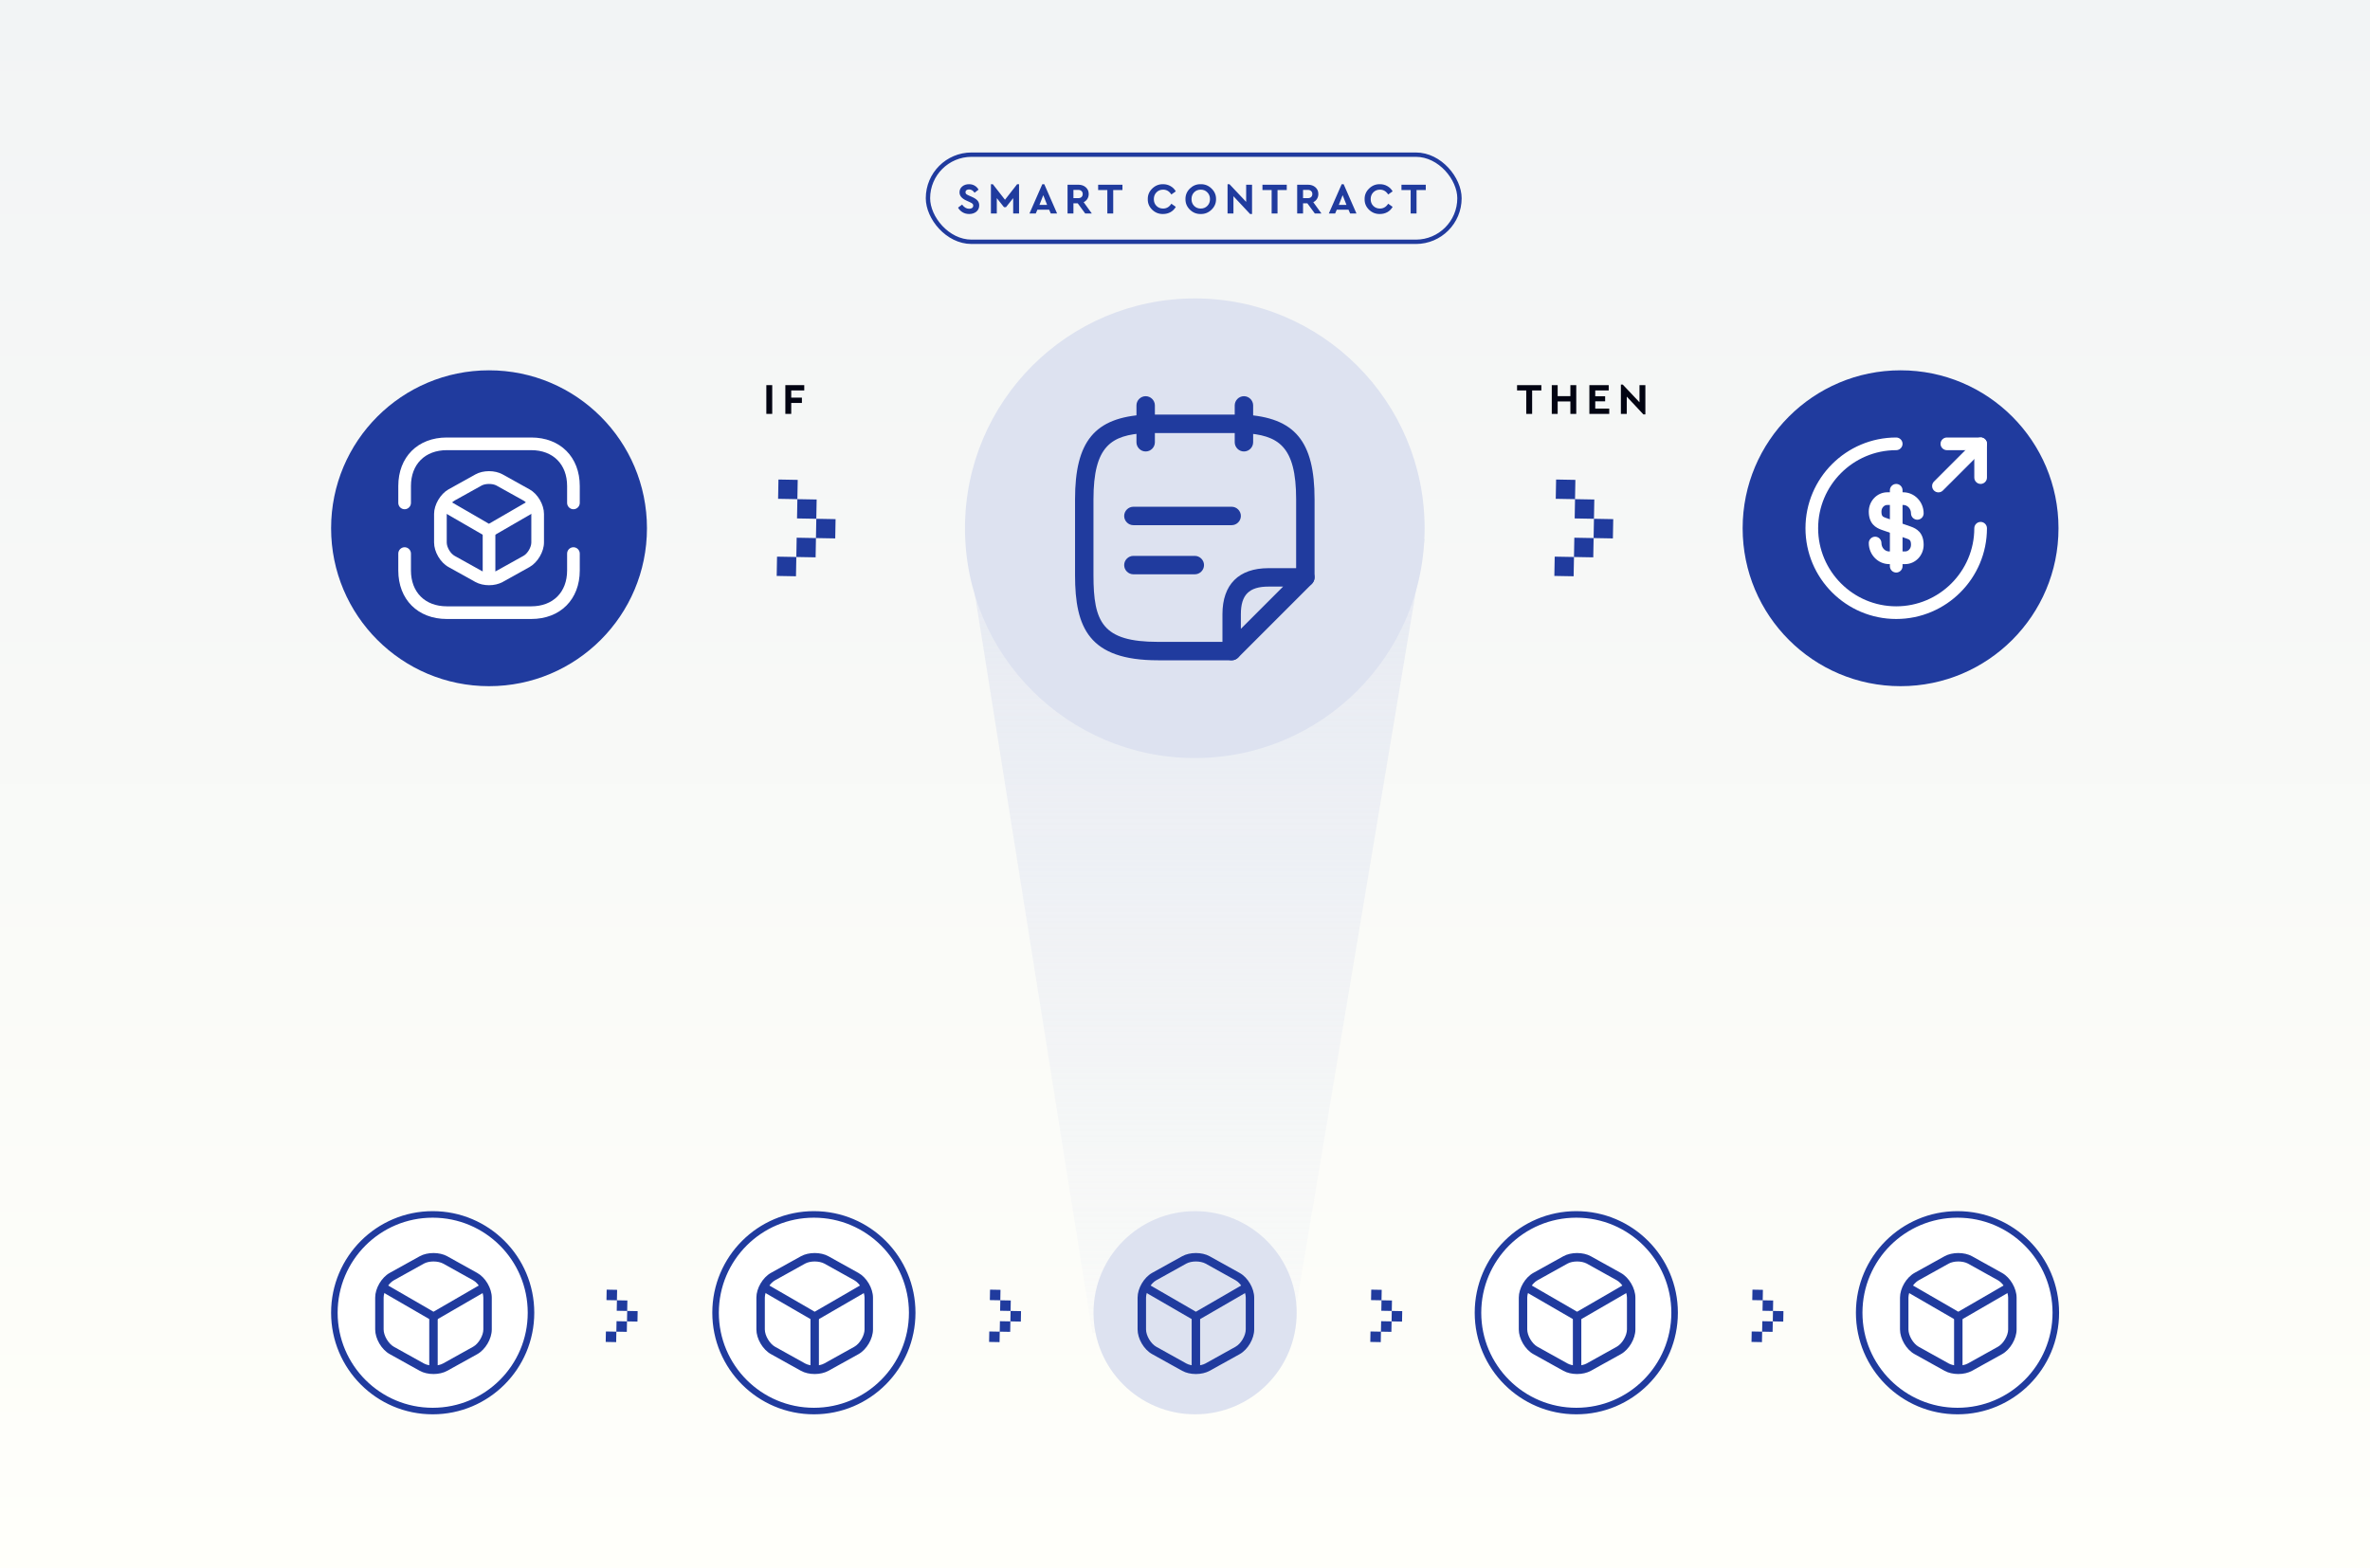 <?xml version="1.0" encoding="UTF-8"?>
<svg xmlns="http://www.w3.org/2000/svg" width="1088" height="720" viewBox="0 0 1088 720" fill="none">
  <rect x="0" y="0" width="1088" height="720" fill="#808080" stroke="none"/>
  <g clip-path="url(#clip0_179_1541)">
    <rect width="1088" height="720" fill="white"></rect>
    <rect x="-7" width="1095" height="720" fill="url(#paint0_linear_179_1541)"></rect>
    <path d="M501.5 612L443.5 247.5H654L593 612H501.5Z" fill="url(#paint1_linear_179_1541)"></path>
    <circle cx="548.5" cy="242.5" r="105.5" fill="#DDE2F0"></circle>
    <path d="M525.945 207.258C523.633 207.258 521.716 205.34 521.716 203.029V186.112C521.716 183.8 523.633 181.883 525.945 181.883C528.257 181.883 530.174 183.8 530.174 186.112V203.029C530.174 205.34 528.257 207.258 525.945 207.258Z" fill="#203B9E"></path>
    <path d="M571.055 207.258C568.743 207.258 566.826 205.34 566.826 203.029V186.112C566.826 183.8 568.743 181.883 571.055 181.883C573.367 181.883 575.284 183.8 575.284 186.112V203.029C575.284 205.34 573.367 207.258 571.055 207.258Z" fill="#203B9E"></path>
    <path d="M565.417 241.09H520.306C517.994 241.09 516.077 239.173 516.077 236.861C516.077 234.549 517.994 232.632 520.306 232.632H565.417C567.728 232.632 569.646 234.549 569.646 236.861C569.646 239.173 567.728 241.09 565.417 241.09Z" fill="#203B9E"></path>
    <path d="M548.5 263.645H520.306C517.994 263.645 516.077 261.728 516.077 259.416C516.077 257.104 517.994 255.187 520.306 255.187H548.5C550.812 255.187 552.729 257.104 552.729 259.416C552.729 261.728 550.812 263.645 548.5 263.645Z" fill="#203B9E"></path>
    <path d="M565.417 303.117H531.584C499.894 303.117 493.522 288.174 493.522 264.04V229.249C493.522 202.521 502.545 191.638 525.72 190.341H571.056C594.457 191.638 603.479 202.521 603.479 229.249V265.055C603.479 267.367 601.562 269.284 599.25 269.284C596.938 269.284 595.021 267.367 595.021 265.055V229.249C595.021 204.664 586.844 199.701 570.83 198.799H525.946C510.157 199.701 501.981 204.664 501.981 229.249V264.04C501.981 285.637 506.097 294.659 531.584 294.659H565.417C567.729 294.659 569.646 296.576 569.646 298.888C569.646 301.2 567.729 303.117 565.417 303.117Z" fill="#203B9E"></path>
    <path d="M565.417 303.117C564.853 303.117 564.345 303.004 563.781 302.779C562.202 302.102 561.188 300.58 561.188 298.888V281.972C561.188 268.326 568.687 260.826 582.333 260.826H599.249C600.941 260.826 602.52 261.841 603.14 263.42C603.817 264.999 603.422 266.803 602.238 268.044L568.405 301.877C567.616 302.666 566.544 303.117 565.417 303.117ZM582.333 269.284C573.424 269.284 569.646 273.062 569.646 281.972V288.682L589.043 269.284H582.333Z" fill="#203B9E"></path>
    <path d="M439.809 95.32L441.669 93.92C442.602 95.2 443.682 95.84 444.909 95.84C445.496 95.84 445.956 95.713 446.289 95.46C446.622 95.193 446.789 94.833 446.789 94.38C446.789 94.007 446.676 93.72 446.449 93.52C446.222 93.307 445.776 93.047 445.109 92.74L443.689 92.1C441.556 91.153 440.489 89.887 440.489 88.3C440.489 87.18 440.902 86.28 441.729 85.6C442.556 84.907 443.602 84.56 444.869 84.56C445.856 84.56 446.722 84.787 447.469 85.24C448.216 85.68 448.802 86.287 449.229 87.06L447.389 88.48C446.709 87.467 445.869 86.96 444.869 86.96C444.389 86.96 443.996 87.073 443.689 87.3C443.382 87.527 443.229 87.84 443.229 88.24C443.229 88.573 443.336 88.847 443.549 89.06C443.776 89.26 444.182 89.493 444.769 89.76L446.269 90.42C447.402 90.927 448.229 91.48 448.749 92.08C449.269 92.667 449.529 93.4 449.529 94.28C449.529 95.467 449.096 96.427 448.229 97.16C447.362 97.88 446.256 98.24 444.909 98.24C443.802 98.24 442.802 97.98 441.909 97.46C441.029 96.94 440.329 96.227 439.809 95.32ZM466.941 84.56H467.821V98H465.121V90.96L461.801 95.12H460.921L457.601 90.96V98H454.901V84.56H455.781L461.361 91.7L466.941 84.56ZM482.378 98L481.638 96.28H476.238L475.498 98H472.598L478.498 84.56H479.398L485.278 98H482.378ZM480.698 94.06L478.938 89.6L477.178 94.06H480.698ZM501.221 98H498.181L494.761 93.34H492.781V98H490.081V84.8H495.041C496.427 84.8 497.567 85.193 498.461 85.98C499.354 86.767 499.801 87.793 499.801 89.06C499.801 89.887 499.594 90.633 499.181 91.3C498.781 91.953 498.214 92.46 497.481 92.82L501.221 98ZM492.781 87.18V90.96H495.041C495.667 90.96 496.154 90.787 496.501 90.44C496.861 90.093 497.041 89.633 497.041 89.06C497.041 88.5 496.854 88.047 496.481 87.7C496.121 87.353 495.641 87.18 495.041 87.18H492.781ZM508.346 98V87.24H504.126V84.8H515.286V87.24H511.046V98H508.346ZM526.914 91.4C526.888 89.507 527.574 87.887 528.974 86.54C530.374 85.18 532.034 84.52 533.954 84.56C535.208 84.56 536.341 84.853 537.354 85.44C538.381 86.013 539.188 86.813 539.774 87.84L537.734 89.28C536.788 87.8 535.528 87.06 533.954 87.06C532.728 87.06 531.708 87.473 530.894 88.3C530.094 89.127 529.694 90.167 529.694 91.42C529.694 92.673 530.094 93.707 530.894 94.52C531.708 95.333 532.728 95.74 533.954 95.74C535.528 95.74 536.788 95 537.734 93.52L539.774 94.96C539.201 95.987 538.401 96.793 537.374 97.38C536.348 97.953 535.201 98.24 533.934 98.24C532.001 98.28 530.334 97.627 528.934 96.28C527.548 94.92 526.874 93.293 526.914 91.4ZM544.211 91.4C544.185 89.52 544.865 87.9 546.251 86.54C547.651 85.18 549.305 84.52 551.211 84.56C553.118 84.52 554.771 85.18 556.171 86.54C557.585 87.9 558.278 89.52 558.251 91.4C558.278 93.28 557.585 94.9 556.171 96.26C554.771 97.62 553.118 98.28 551.211 98.24C549.305 98.28 547.651 97.62 546.251 96.26C544.865 94.9 544.185 93.28 544.211 91.4ZM555.471 91.4C555.471 90.147 555.065 89.113 554.251 88.3C553.451 87.473 552.445 87.06 551.231 87.06C550.005 87.06 548.991 87.467 548.191 88.28C547.391 89.093 546.991 90.133 546.991 91.4C546.991 92.667 547.391 93.707 548.191 94.52C548.991 95.333 550.005 95.74 551.231 95.74C552.445 95.74 553.451 95.333 554.251 94.52C555.065 93.707 555.471 92.667 555.471 91.4ZM572.078 84.8H574.778V98.24H573.878L566.238 90.08V98H563.538V84.56H564.418L572.078 92.68V84.8ZM583.775 98V87.24H579.555V84.8H590.715V87.24H586.475V98H583.775ZM606.635 98H603.595L600.175 93.34H598.195V98H595.495V84.8H600.455C601.841 84.8 602.981 85.193 603.875 85.98C604.768 86.767 605.215 87.793 605.215 89.06C605.215 89.887 605.008 90.633 604.595 91.3C604.195 91.953 603.628 92.46 602.895 92.82L606.635 98ZM598.195 87.18V90.96H600.455C601.081 90.96 601.568 90.787 601.915 90.44C602.275 90.093 602.455 89.633 602.455 89.06C602.455 88.5 602.268 88.047 601.895 87.7C601.535 87.353 601.055 87.18 600.455 87.18H598.195ZM619.808 98L619.068 96.28H613.668L612.928 98H610.028L615.928 84.56H616.828L622.708 98H619.808ZM618.128 94.06L616.368 89.6L614.608 94.06H618.128ZM626.457 91.4C626.431 89.507 627.117 87.887 628.517 86.54C629.917 85.18 631.577 84.52 633.497 84.56C634.751 84.56 635.884 84.853 636.897 85.44C637.924 86.013 638.731 86.813 639.317 87.84L637.277 89.28C636.331 87.8 635.071 87.06 633.497 87.06C632.271 87.06 631.251 87.473 630.437 88.3C629.637 89.127 629.237 90.167 629.237 91.42C629.237 92.673 629.637 93.707 630.437 94.52C631.251 95.333 632.271 95.74 633.497 95.74C635.071 95.74 636.331 95 637.277 93.52L639.317 94.96C638.744 95.987 637.944 96.793 636.917 97.38C635.891 97.953 634.744 98.24 633.477 98.24C631.544 98.28 629.877 97.627 628.477 96.28C627.091 94.92 626.417 93.293 626.457 91.4ZM647.592 98V87.24H643.372V84.8H654.532V87.24H650.292V98H647.592Z" fill="#203B9E"></path>
    <rect x="426" y="71" width="244" height="40" rx="20" stroke="#203B9E" stroke-width="2"></rect>
    <circle cx="224.5" cy="242.5" r="72.5" fill="#203B9E"></circle>
    <path d="M263.25 233.781C261.661 233.781 260.344 232.464 260.344 230.875V223.125C260.344 213.128 253.872 206.656 243.875 206.656H205.125C195.128 206.656 188.656 213.128 188.656 223.125V230.875C188.656 232.464 187.339 233.781 185.75 233.781C184.161 233.781 182.844 232.464 182.844 230.875V223.125C182.844 209.795 191.795 200.844 205.125 200.844H243.875C257.205 200.844 266.156 209.795 266.156 223.125V230.875C266.156 232.464 264.839 233.781 263.25 233.781Z" fill="white"></path>
    <path d="M243.875 284.156H205.125C191.795 284.156 182.844 275.205 182.844 261.875V254.125C182.844 252.536 184.161 251.219 185.75 251.219C187.339 251.219 188.656 252.536 188.656 254.125V261.875C188.656 271.872 195.128 278.344 205.125 278.344H243.875C253.872 278.344 260.344 271.872 260.344 261.875V254.125C260.344 252.536 261.661 251.219 263.25 251.219C264.839 251.219 266.156 252.536 266.156 254.125V261.875C266.156 275.205 257.205 284.156 243.875 284.156Z" fill="white"></path>
    <path d="M224.501 246.685C223.997 246.685 223.493 246.569 223.028 246.297L202.491 234.44C201.096 233.626 200.631 231.844 201.444 230.449C202.258 229.054 204.041 228.589 205.397 229.402L224.462 240.446L243.411 229.48C244.806 228.666 246.588 229.17 247.363 230.526C248.177 231.921 247.673 233.704 246.317 234.517L225.934 246.297C225.508 246.53 225.004 246.685 224.501 246.685Z" fill="white"></path>
    <path d="M224.5 267.765C222.911 267.765 221.594 266.447 221.594 264.859V243.779C221.594 242.19 222.911 240.872 224.5 240.872C226.089 240.872 227.406 242.19 227.406 243.779V264.859C227.406 266.447 226.089 267.765 224.5 267.765Z" fill="white"></path>
    <path d="M224.501 268.656C222.253 268.656 220.044 268.153 218.262 267.184L205.862 260.286C202.142 258.233 199.274 253.311 199.274 249.049V235.913C199.274 231.689 202.181 226.768 205.862 224.675L218.262 217.778C221.827 215.801 227.174 215.801 230.739 217.778L243.139 224.675C246.859 226.729 249.727 231.65 249.727 235.913V249.049C249.727 253.273 246.821 258.194 243.139 260.286L230.739 267.184C228.957 268.153 226.748 268.656 224.501 268.656ZM221.091 222.893L208.691 229.79C206.792 230.836 205.087 233.781 205.087 235.913V249.049C205.087 251.219 206.792 254.125 208.691 255.171L221.091 262.069C222.873 263.038 226.128 263.038 227.911 262.069L240.311 255.171C242.209 254.125 243.914 251.18 243.914 249.049V235.913C243.914 233.743 242.209 230.836 240.311 229.79L227.911 222.893C226.128 221.924 222.873 221.924 221.091 222.893Z" fill="white"></path>
    <circle cx="872.5" cy="242.5" r="72.5" fill="#203B9E"></circle>
    <path d="M874.569 258.969H867.284C862.13 258.969 857.906 254.629 857.906 249.281C857.906 247.692 859.224 246.375 860.812 246.375C862.401 246.375 863.719 247.692 863.719 249.281C863.719 251.412 865.308 253.156 867.284 253.156H874.569C876.08 253.156 877.281 251.8 877.281 250.134C877.281 248.041 876.7 247.731 875.383 247.266L863.719 243.197C861.239 242.306 857.906 240.524 857.906 234.827C857.906 229.984 861.743 225.992 866.431 225.992H873.716C878.87 225.992 883.094 230.332 883.094 235.68C883.094 237.269 881.776 238.586 880.188 238.586C878.599 238.586 877.281 237.269 877.281 235.68C877.281 233.549 875.692 231.805 873.716 231.805H866.431C864.92 231.805 863.719 233.161 863.719 234.827C863.719 236.92 864.3 237.23 865.617 237.695L877.281 241.764C879.761 242.655 883.094 244.437 883.094 250.134C883.094 255.016 879.257 258.969 874.569 258.969Z" fill="white"></path>
    <path d="M870.5 262.844C868.911 262.844 867.594 261.526 867.594 259.938V225.062C867.594 223.474 868.911 222.156 870.5 222.156C872.089 222.156 873.406 223.474 873.406 225.062V259.938C873.406 261.526 872.089 262.844 870.5 262.844Z" fill="white"></path>
    <path d="M870.5 284.156C847.521 284.156 828.844 265.479 828.844 242.5C828.844 219.521 847.521 200.844 870.5 200.844C872.089 200.844 873.406 202.161 873.406 203.75C873.406 205.339 872.089 206.656 870.5 206.656C850.738 206.656 834.656 222.738 834.656 242.5C834.656 262.263 850.738 278.344 870.5 278.344C890.263 278.344 906.344 262.263 906.344 242.5C906.344 240.911 907.661 239.594 909.25 239.594C910.839 239.594 912.156 240.911 912.156 242.5C912.156 265.479 893.479 284.156 870.5 284.156Z" fill="white"></path>
    <path d="M909.25 222.156C907.661 222.156 906.344 220.839 906.344 219.25V206.656H893.75C892.161 206.656 890.844 205.339 890.844 203.75C890.844 202.161 892.161 200.844 893.75 200.844H909.25C910.839 200.844 912.156 202.161 912.156 203.75V219.25C912.156 220.839 910.839 222.156 909.25 222.156Z" fill="white"></path>
    <path d="M889.875 226.031C889.139 226.031 888.403 225.76 887.821 225.179C886.698 224.055 886.698 222.195 887.821 221.071L907.196 201.696C908.32 200.573 910.18 200.573 911.304 201.696C912.428 202.82 912.428 204.68 911.304 205.804L891.929 225.179C891.348 225.76 890.611 226.031 889.875 226.031Z" fill="white"></path>
    <path fill-rule="evenodd" clip-rule="evenodd" d="M356.56 264.387L365.41 264.548L365.571 255.698L374.421 255.858L374.581 247.008L365.731 246.847L365.571 255.697L356.72 255.537L356.56 264.387ZM383.432 247.168L374.581 247.008L374.742 238.157L383.592 238.318L383.432 247.168ZM365.892 237.997L374.742 238.157L374.903 229.307L366.052 229.146L365.892 237.997ZM366.052 229.147L357.202 228.986L357.363 220.136L366.213 220.296L366.052 229.147Z" fill="#203B9E"></path>
    <path fill-rule="evenodd" clip-rule="evenodd" d="M713.56 264.387L722.41 264.548L722.571 255.698L731.421 255.858L731.581 247.008L722.731 246.847L722.571 255.697L713.72 255.537L713.56 264.387ZM740.432 247.168L731.581 247.008L731.742 238.157L740.592 238.318L740.432 247.168ZM722.892 237.997L731.742 238.157L731.903 229.307L723.052 229.146L722.892 237.997ZM723.052 229.147L714.202 228.986L714.363 220.136L723.213 220.296L723.052 229.147Z" fill="#203B9E"></path>
    <path d="M351.807 190V176.8H354.507V190H351.807ZM360.53 190V176.8H369.21V179.24H363.23V182.54H368.13V184.98H363.23V190H360.53Z" fill="#020412"></path>
    <path d="M700.66 190V179.24H696.44V176.8H707.6V179.24H703.36V190H700.66ZM712.379 190V176.8H715.079V181.86H720.919V176.8H723.619V190H720.919V184.3H715.079V190H712.379ZM729.637 190V176.8H738.517V179.24H732.337V181.92H736.877V184.22H732.337V187.56H738.757V190H729.637ZM752.642 176.8H755.342V190.24H754.442L746.802 182.08V190H744.102V176.56H744.982L752.642 184.68V176.8Z" fill="#020412"></path>
    <path fill-rule="evenodd" clip-rule="evenodd" d="M278.065 616.037L282.865 616.124L282.952 611.325L278.153 611.238L278.065 616.037ZM282.952 611.325L287.752 611.412L287.839 606.612L283.039 606.525L282.952 611.325ZM292.639 606.699L287.839 606.612L287.926 601.813L292.726 601.9L292.639 606.699ZM283.126 601.725L287.926 601.813L288.013 597.013L283.213 596.926L283.301 592.126L278.501 592.039L278.414 596.839L283.213 596.926L283.126 601.725Z" fill="#203B9E"></path>
    <path fill-rule="evenodd" clip-rule="evenodd" d="M454.065 616.037L458.865 616.124L458.952 611.325L454.153 611.238L454.065 616.037ZM458.952 611.325L463.752 611.412L463.839 606.612L459.039 606.525L458.952 611.325ZM468.639 606.699L463.839 606.612L463.926 601.813L468.726 601.9L468.639 606.699ZM459.126 601.725L463.926 601.813L464.013 597.013L459.213 596.926L459.301 592.126L454.501 592.039L454.414 596.839L459.213 596.926L459.126 601.725Z" fill="#203B9E"></path>
    <path fill-rule="evenodd" clip-rule="evenodd" d="M629.065 616.037L633.865 616.124L633.952 611.325L629.153 611.238L629.065 616.037ZM633.952 611.325L638.752 611.412L638.839 606.612L634.039 606.525L633.952 611.325ZM643.639 606.699L638.839 606.612L638.926 601.813L643.726 601.9L643.639 606.699ZM634.126 601.725L638.926 601.813L639.013 597.013L634.213 596.926L634.301 592.126L629.501 592.039L629.414 596.839L634.213 596.926L634.126 601.725Z" fill="#203B9E"></path>
    <path fill-rule="evenodd" clip-rule="evenodd" d="M804.065 616.037L808.865 616.124L808.952 611.325L804.153 611.238L804.065 616.037ZM808.952 611.325L813.752 611.412L813.839 606.612L809.039 606.525L808.952 611.325ZM818.639 606.699L813.839 606.612L813.926 601.813L818.726 601.9L818.639 606.699ZM809.126 601.725L813.926 601.813L814.013 597.013L809.213 596.926L809.301 592.126L804.501 592.039L804.414 596.839L809.213 596.926L809.126 601.725Z" fill="#203B9E"></path>
    <circle cx="373.634" cy="602.634" r="45.134" fill="white" stroke="#203B9E" stroke-width="3"></circle>
    <circle cx="198.634" cy="602.634" r="45.134" fill="white" stroke="#203B9E" stroke-width="3"></circle>
    <circle cx="898.634" cy="602.634" r="45.134" fill="white" stroke="#203B9E" stroke-width="3"></circle>
    <circle cx="723.634" cy="602.634" r="45.134" fill="white" stroke="#203B9E" stroke-width="3"></circle>
    <path d="M199 606.358C198.664 606.358 198.329 606.281 198.019 606.1L175.208 592.899C174.304 592.357 173.968 591.168 174.51 590.238C175.053 589.308 176.241 588.998 177.171 589.541L199 602.173L220.7 589.618C221.63 589.076 222.819 589.412 223.361 590.316C223.904 591.246 223.568 592.434 222.664 592.977L200.008 606.1C199.672 606.255 199.336 606.358 199 606.358Z" fill="#203B9E"></path>
    <path d="M199 629.763C197.941 629.763 197.062 628.885 197.062 627.826V604.395C197.062 603.336 197.941 602.458 199 602.458C200.059 602.458 200.938 603.336 200.938 604.395V627.826C200.938 628.885 200.059 629.763 199 629.763Z" fill="#203B9E"></path>
    <path d="M199 630.771C196.726 630.771 194.479 630.28 192.696 629.298L178.901 621.626C175.155 619.559 172.236 614.573 172.236 610.285V595.689C172.236 591.401 175.155 586.441 178.901 584.348L192.696 576.702C196.235 574.738 201.764 574.738 205.303 576.702L219.098 584.374C222.844 586.441 225.763 591.427 225.763 595.715V610.311C225.763 614.599 222.844 619.559 219.098 621.652L205.303 629.298C203.52 630.28 201.273 630.771 199 630.771ZM199 579.104C197.372 579.104 195.77 579.44 194.582 580.086L180.787 587.758C178.307 589.128 176.111 592.848 176.111 595.689V610.285C176.111 613.127 178.307 616.847 180.787 618.242L194.582 625.914C196.933 627.232 201.066 627.232 203.417 625.914L217.212 618.242C219.692 616.847 221.888 613.153 221.888 610.285V595.689C221.888 592.848 219.692 589.128 217.212 587.733L203.417 580.06C202.229 579.44 200.627 579.104 199 579.104Z" fill="#203B9E"></path>
    <path d="M374 606.358C373.664 606.358 373.329 606.281 373.019 606.1L350.208 592.899C349.304 592.357 348.968 591.168 349.51 590.238C350.053 589.308 351.241 588.998 352.171 589.541L374 602.173L395.7 589.618C396.63 589.076 397.819 589.412 398.361 590.316C398.904 591.246 398.568 592.434 397.664 592.977L375.008 606.1C374.672 606.255 374.336 606.358 374 606.358Z" fill="#203B9E"></path>
    <path d="M374 629.763C372.941 629.763 372.062 628.885 372.062 627.826V604.395C372.062 603.336 372.941 602.458 374 602.458C375.059 602.458 375.938 603.336 375.938 604.395V627.826C375.938 628.885 375.059 629.763 374 629.763Z" fill="#203B9E"></path>
    <path d="M374 630.771C371.726 630.771 369.479 630.28 367.696 629.298L353.901 621.626C350.155 619.559 347.236 614.573 347.236 610.285V595.689C347.236 591.401 350.155 586.441 353.901 584.348L367.696 576.702C371.235 574.738 376.764 574.738 380.303 576.702L394.098 584.374C397.844 586.441 400.763 591.427 400.763 595.715V610.311C400.763 614.599 397.844 619.559 394.098 621.652L380.303 629.298C378.52 630.28 376.273 630.771 374 630.771ZM374 579.104C372.372 579.104 370.77 579.44 369.582 580.086L355.787 587.758C353.307 589.128 351.111 592.848 351.111 595.689V610.285C351.111 613.127 353.307 616.847 355.787 618.242L369.582 625.914C371.933 627.232 376.066 627.232 378.417 625.914L392.212 618.242C394.692 616.847 396.888 613.153 396.888 610.285V595.689C396.888 592.848 394.692 589.128 392.212 587.733L378.417 580.06C377.229 579.44 375.627 579.104 374 579.104Z" fill="#203B9E"></path>
    <circle cx="548.634" cy="602.634" r="46.634" fill="#DDE2F0"></circle>
    <path d="M549 606.358C548.664 606.358 548.329 606.281 548.019 606.1L525.208 592.899C524.304 592.357 523.968 591.168 524.51 590.238C525.053 589.308 526.241 588.998 527.171 589.541L549 602.173L570.7 589.618C571.63 589.076 572.819 589.412 573.361 590.316C573.904 591.246 573.568 592.434 572.664 592.977L550.008 606.1C549.672 606.255 549.336 606.358 549 606.358Z" fill="#203B9E"></path>
    <path d="M549 629.763C547.941 629.763 547.062 628.885 547.062 627.826V604.395C547.062 603.336 547.941 602.458 549 602.458C550.059 602.458 550.938 603.336 550.938 604.395V627.826C550.938 628.885 550.059 629.763 549 629.763Z" fill="#203B9E"></path>
    <path d="M549 630.771C546.726 630.771 544.479 630.28 542.696 629.298L528.901 621.626C525.155 619.559 522.236 614.573 522.236 610.285V595.689C522.236 591.401 525.155 586.441 528.901 584.348L542.696 576.702C546.235 574.738 551.764 574.738 555.303 576.702L569.098 584.374C572.844 586.441 575.763 591.427 575.763 595.715V610.311C575.763 614.599 572.844 619.559 569.098 621.652L555.303 629.298C553.52 630.28 551.273 630.771 549 630.771ZM549 579.104C547.372 579.104 545.77 579.44 544.582 580.086L530.787 587.758C528.307 589.128 526.111 592.848 526.111 595.689V610.285C526.111 613.127 528.307 616.847 530.787 618.242L544.582 625.914C546.933 627.232 551.066 627.232 553.417 625.914L567.212 618.242C569.692 616.847 571.888 613.153 571.888 610.285V595.689C571.888 592.848 569.692 589.128 567.212 587.733L553.417 580.06C552.229 579.44 550.627 579.104 549 579.104Z" fill="#203B9E"></path>
    <path d="M724 606.358C723.664 606.358 723.329 606.281 723.019 606.1L700.208 592.899C699.304 592.357 698.968 591.168 699.51 590.238C700.053 589.308 701.241 588.998 702.171 589.541L724 602.173L745.7 589.618C746.63 589.076 747.819 589.412 748.361 590.316C748.904 591.246 748.568 592.434 747.664 592.977L725.008 606.1C724.672 606.255 724.336 606.358 724 606.358Z" fill="#203B9E"></path>
    <path d="M724 629.763C722.941 629.763 722.062 628.885 722.062 627.826V604.395C722.062 603.336 722.941 602.458 724 602.458C725.059 602.458 725.938 603.336 725.938 604.395V627.826C725.938 628.885 725.059 629.763 724 629.763Z" fill="#203B9E"></path>
    <path d="M724 630.771C721.726 630.771 719.479 630.28 717.696 629.298L703.901 621.626C700.155 619.559 697.236 614.573 697.236 610.285V595.689C697.236 591.401 700.155 586.441 703.901 584.348L717.696 576.702C721.235 574.738 726.764 574.738 730.303 576.702L744.098 584.374C747.844 586.441 750.763 591.427 750.763 595.715V610.311C750.763 614.599 747.844 619.559 744.098 621.652L730.303 629.298C728.52 630.28 726.273 630.771 724 630.771ZM724 579.104C722.372 579.104 720.77 579.44 719.582 580.086L705.787 587.758C703.307 589.128 701.111 592.848 701.111 595.689V610.285C701.111 613.127 703.307 616.847 705.787 618.242L719.582 625.914C721.933 627.232 726.066 627.232 728.417 625.914L742.212 618.242C744.692 616.847 746.888 613.153 746.888 610.285V595.689C746.888 592.848 744.692 589.128 742.212 587.733L728.417 580.06C727.229 579.44 725.627 579.104 724 579.104Z" fill="#203B9E"></path>
    <path d="M899 606.358C898.664 606.358 898.329 606.281 898.019 606.1L875.208 592.899C874.304 592.357 873.968 591.168 874.51 590.238C875.053 589.308 876.241 588.998 877.171 589.541L899 602.173L920.7 589.618C921.63 589.076 922.819 589.412 923.361 590.316C923.904 591.246 923.568 592.434 922.664 592.977L900.008 606.1C899.672 606.255 899.336 606.358 899 606.358Z" fill="#203B9E"></path>
    <path d="M899 629.763C897.941 629.763 897.062 628.885 897.062 627.826V604.395C897.062 603.336 897.941 602.458 899 602.458C900.059 602.458 900.938 603.336 900.938 604.395V627.826C900.938 628.885 900.059 629.763 899 629.763Z" fill="#203B9E"></path>
    <path d="M899 630.771C896.726 630.771 894.479 630.28 892.696 629.298L878.901 621.626C875.155 619.559 872.236 614.573 872.236 610.285V595.689C872.236 591.401 875.155 586.441 878.901 584.348L892.696 576.702C896.235 574.738 901.764 574.738 905.303 576.702L919.098 584.374C922.844 586.441 925.763 591.427 925.763 595.715V610.311C925.763 614.599 922.844 619.559 919.098 621.652L905.303 629.298C903.52 630.28 901.273 630.771 899 630.771ZM899 579.104C897.372 579.104 895.77 579.44 894.582 580.086L880.787 587.758C878.307 589.128 876.111 592.848 876.111 595.689V610.285C876.111 613.127 878.307 616.847 880.787 618.242L894.582 625.914C896.933 627.232 901.066 627.232 903.417 625.914L917.212 618.242C919.692 616.847 921.888 613.153 921.888 610.285V595.689C921.888 592.848 919.692 589.128 917.212 587.733L903.417 580.06C902.229 579.44 900.627 579.104 899 579.104Z" fill="#203B9E"></path>
  </g>
  <defs>
    <linearGradient id="paint0_linear_179_1541" x1="540.5" y1="0" x2="540.5" y2="720" gradientUnits="userSpaceOnUse">
      <stop stop-color="#F2F4F5"></stop>
      <stop offset="1" stop-color="#FFFFFA"></stop>
    </linearGradient>
    <linearGradient id="paint1_linear_179_1541" x1="548.75" y1="247.5" x2="548.75" y2="612" gradientUnits="userSpaceOnUse">
      <stop stop-color="#DDE2F0" stop-opacity="0.62"></stop>
      <stop offset="1" stop-color="#DDE2F0" stop-opacity="0.08"></stop>
    </linearGradient>
    <clipPath id="clip0_179_1541">
      <rect width="1088" height="720" fill="white"></rect>
    </clipPath>
  </defs>
</svg>
